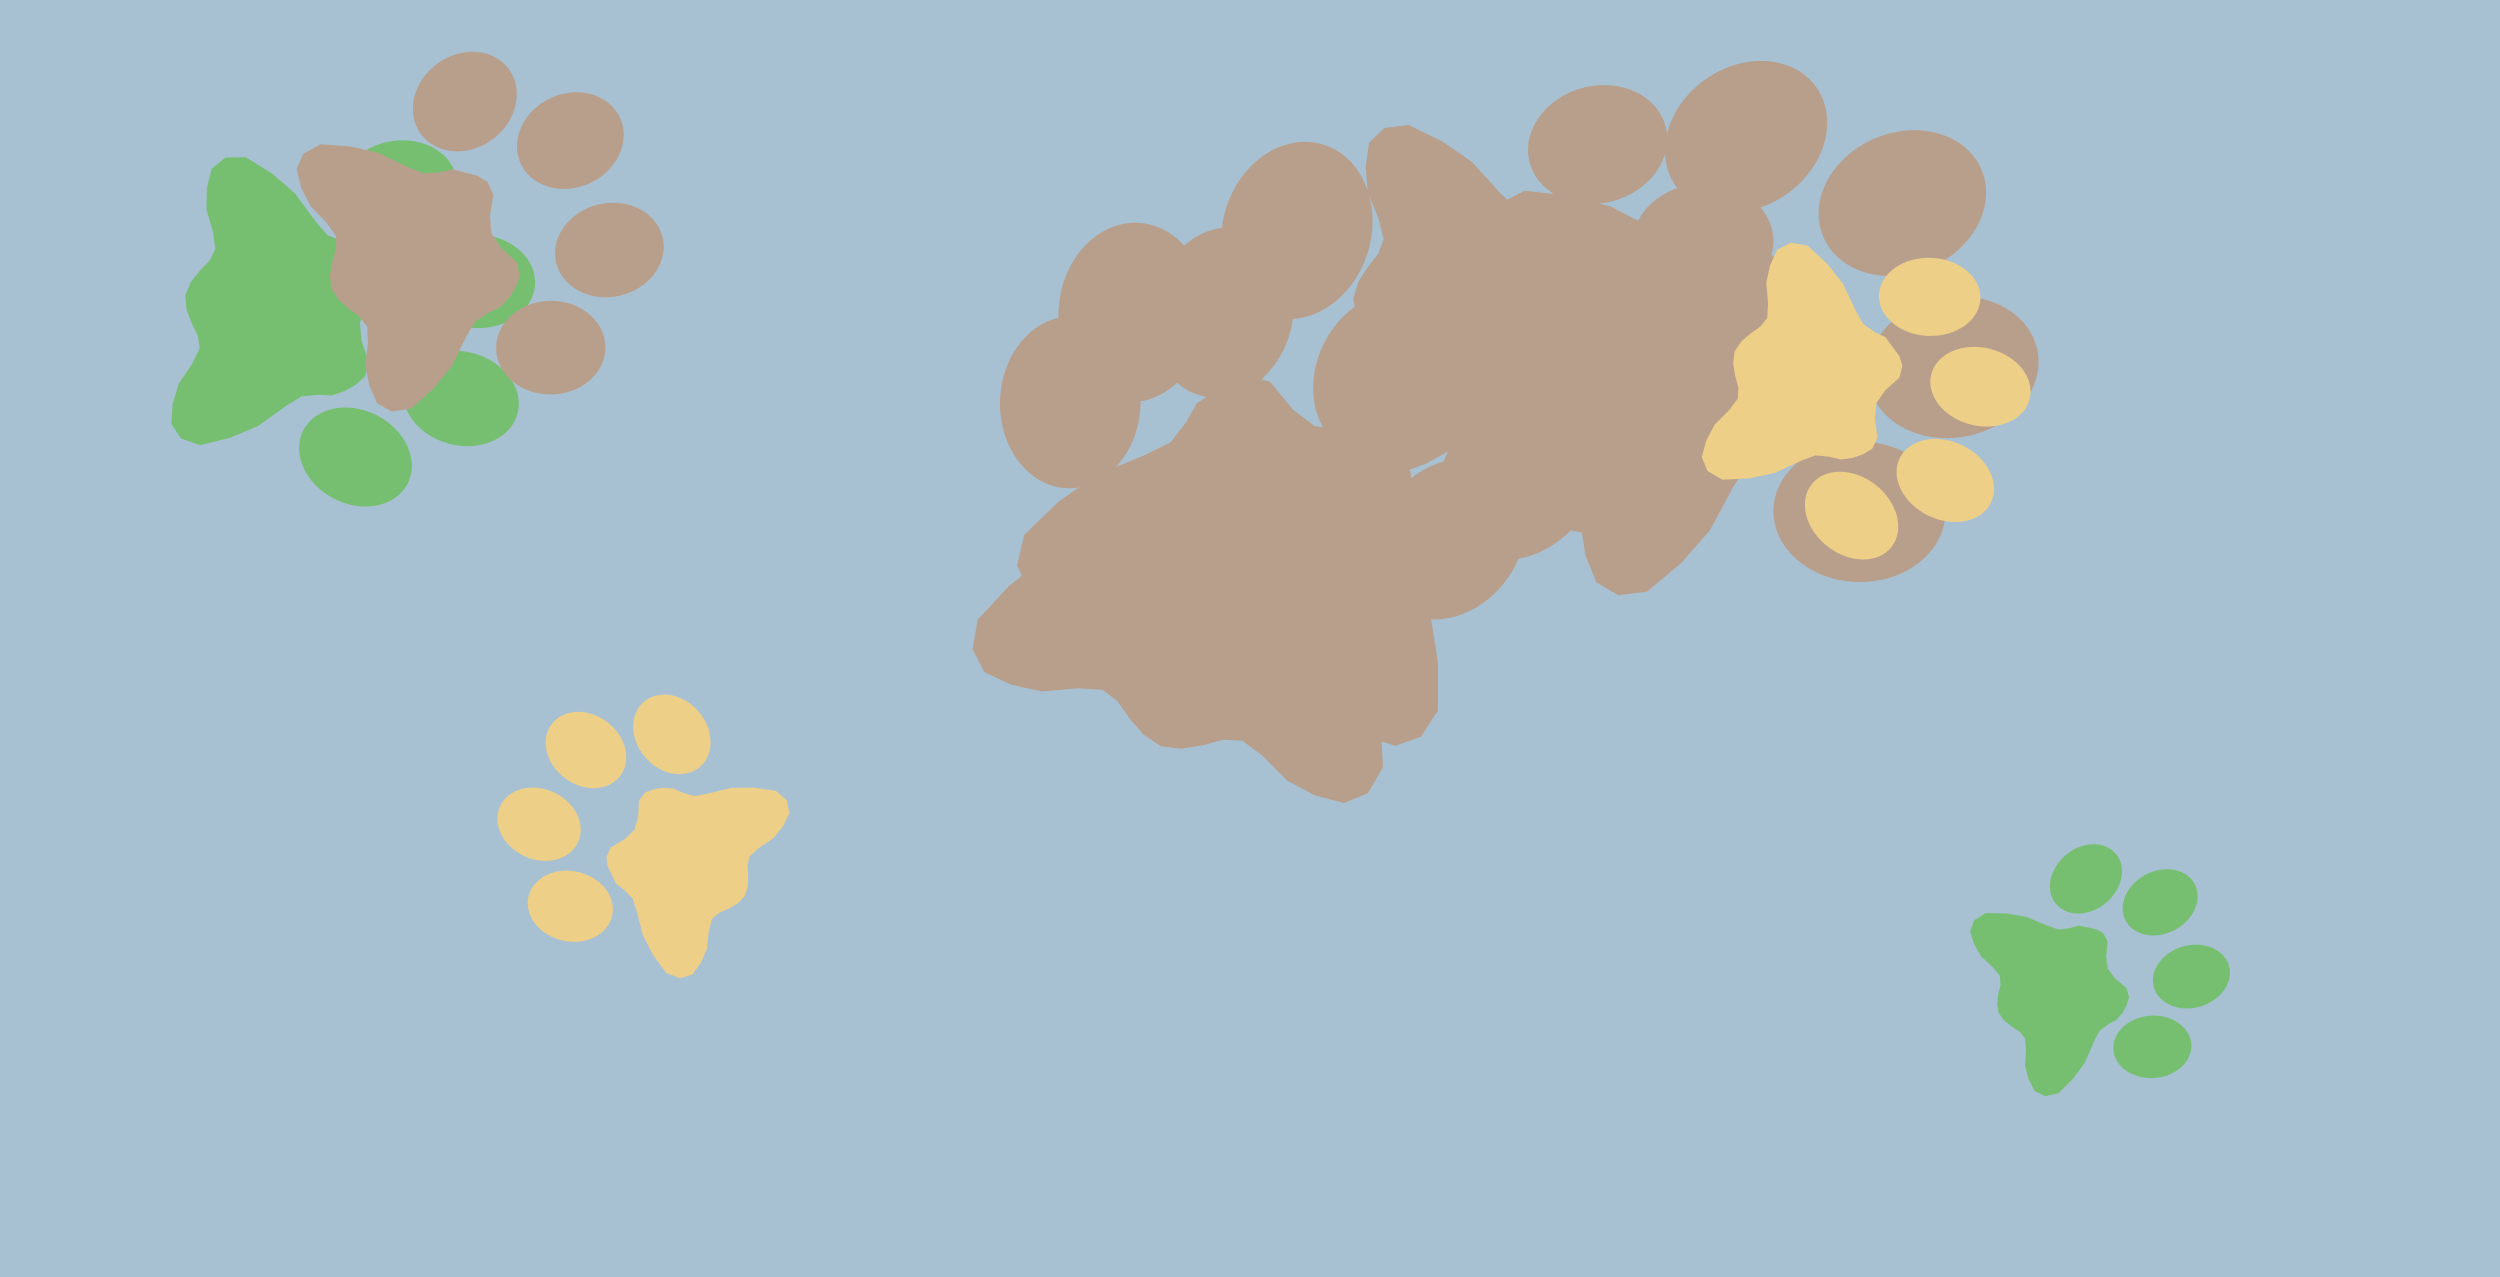 <svg xmlns="http://www.w3.org/2000/svg" width="640px" height="327px">
  <rect width="640" height="327" fill="rgb(167,193,211)"/>
  <ellipse cx="102" cy="48" rx="12" ry="15" transform="rotate(81,102,48)" fill="rgb(119,191,112)"/><ellipse cx="122" cy="72" rx="12" ry="15" transform="rotate(93,122,72)" fill="rgb(119,191,112)"/><ellipse cx="118" cy="102" rx="12" ry="15" transform="rotate(105,118,102)" fill="rgb(119,191,112)"/><ellipse cx="91" cy="117" rx="12" ry="15" transform="rotate(117,91,117)" fill="rgb(119,191,112)"/><polygon points="47.73,79.184 49.03,82.68 50.622,85.929 51.107,89.171 49.196,93.127 45.765,98.213 44.211,103.357 43.852,108.527 46.332,112.273 51.231,113.963 58.991,112.04 66.1,109.045 73.21,103.926 77.202,101.48 81.429,101.084 84.951,101.248 88.316,100.093 91.187,98.397 93.487,96.295 94.452,92.739 92.566,87.253 92.125,82.653 93.966,78.415 97.455,73.781 97.636,70.1 96.098,67.39 91.049,62.752 87.648,61.819 83.75,60.137 80.71,56.577 75.529,49.511 69.694,44.466 62.907,40.239 57.727,40.332 54.21,43.129 52.954,48.156 52.842,53.53 54.533,59.427 55.128,63.779 53.665,66.713 51.147,69.311 48.831,72.234 47.442,75.576" fill="rgb(119,191,112)"/>
  <ellipse cx="409" cy="37" rx="15" ry="18" transform="rotate(75,409,37)" fill="rgb(184,159,139)"/><ellipse cx="436" cy="62" rx="15" ry="18" transform="rotate(87,436,62)" fill="rgb(184,159,139)"/><ellipse cx="434" cy="99" rx="15" ry="18" transform="rotate(99,434,99)" fill="rgb(184,159,139)"/><ellipse cx="405" cy="121" rx="15" ry="18" transform="rotate(111,405,121)" fill="rgb(184,159,139)"/><polygon points="347.252,80.702 349.255,84.74 351.578,88.442 352.57,92.278 350.774,97.273 347.293,103.817 346.075,110.196 346.298,116.453 349.751,120.643 355.851,122.055 364.934,118.763 373.098,114.266 380.997,107.217 385.485,103.773 390.514,102.764 394.768,102.516 398.665,100.703 401.901,98.302 404.4,95.485 405.11,91.09 402.151,84.736 401.039,79.264 402.717,73.939 406.324,67.929 406.077,63.483 403.887,60.421 397.232,55.484 393.028,54.793 388.132,53.264 384.028,49.369 376.91,41.533 369.26,36.207 360.571,31.984 354.357,32.751 350.485,36.557 349.61,42.756 350.154,49.227 352.932,56.1 354.196,61.255 352.809,64.966 350.111,68.406 347.697,72.211 346.449,76.403" fill="rgb(184,159,139)"/>
  <ellipse cx="146" cy="232" rx="9" ry="11" transform="rotate(283,146,232)" fill="rgb(237,207,135)"/><ellipse cx="138" cy="211" rx="9" ry="11" transform="rotate(295,138,211)" fill="rgb(237,207,135)"/><ellipse cx="150" cy="192" rx="9" ry="11" transform="rotate(307,150,192)" fill="rgb(237,207,135)"/><ellipse cx="172" cy="188" rx="9" ry="11" transform="rotate(319,172,188)" fill="rgb(237,207,135)"/><polygon points="191.456,226.903 191.532,224.185 191.343,221.554 191.901,219.229 194.274,217.077 197.982,214.576 200.438,211.522 202.093,208.125 201.439,204.915 198.59,202.434 192.817,201.615 187.193,201.698 180.988,203.216 177.621,203.78 174.656,202.893 172.319,201.82 169.729,201.681 167.324,202.044 165.195,202.837 163.571,204.977 163.348,209.201 162.39,212.432 159.987,214.794 156.363,216.974 155.235,219.413 155.534,221.665 157.681,226.18 159.726,227.74 161.901,229.942 162.984,233.179 164.557,239.371 167.124,244.376 170.557,249.088 174.085,250.439 177.227,249.509 179.449,246.454 180.993,242.852 181.46,238.403 182.247,235.298 184.037,233.714 186.449,232.645 188.813,231.301 190.666,229.422" fill="rgb(237,207,135)"/>
  <ellipse cx="447" cy="35" rx="18" ry="22" transform="rotate(55,447,35)" fill="rgb(184,159,139)"/><ellipse cx="487" cy="52" rx="18" ry="22" transform="rotate(67,487,52)" fill="rgb(184,159,139)"/><ellipse cx="500" cy="94" rx="18" ry="22" transform="rotate(79,500,94)" fill="rgb(184,159,139)"/><ellipse cx="476" cy="131" rx="18" ry="22" transform="rotate(91,476,131)" fill="rgb(184,159,139)"/><polygon points="395.196,108.738 399.079,112.436 403.183,115.63 405.852,119.514 405.876,125.829 404.648,134.562 405.882,142.188 408.677,149.093 414.242,152.371 421.635,151.468 430.45,144.092 437.747,135.743 443.709,124.649 447.324,118.972 452.536,115.798 457.191,113.79 460.81,110.178 463.451,106.177 465.098,102.011 464.104,96.808 458.21,90.909 454.741,85.245 454.449,78.609 456.037,70.423 453.951,65.553 450.257,63.021 440.809,60.21 435.828,61.148 429.732,61.431 423.56,58.746 412.414,52.883 401.696,50.042 390.264,48.856 383.629,52.242 380.849,58.071 382.393,65.358 385.634,72.371 391.536,78.924 395.047,84.172 395.006,88.886 393.39,93.828 392.239,99.065 392.55,104.259" fill="rgb(184,159,139)"/>
  <ellipse cx="274" cy="103" rx="18" ry="22" transform="rotate(2,274,103)" fill="rgb(184,159,139)"/><ellipse cx="313" cy="80" rx="18" ry="22" transform="rotate(14,313,80)" fill="rgb(184,159,139)"/><ellipse cx="355" cy="96" rx="18" ry="22" transform="rotate(26,355,96)" fill="rgb(184,159,139)"/><ellipse cx="371" cy="138" rx="18" ry="22" transform="rotate(38,371,138)" fill="rgb(184,159,139)"/><polygon points="302.546,191.676 307.989,190.776 313.155,189.381 318.0,189.593 323.204,193.484 329.62,199.901 336.652,203.609 344.056,205.589 350.196,203.045 354.033,196.41 353.43,184.599 351.087,173.432 345.663,161.663 343.237,155.176 343.856,148.928 345.088,143.859 344.36,138.648 342.708,134.0 340.305,130.067 335.413,127.662 326.916,128.852 320.113,128.196 314.479,124.326 308.735,117.952 303.442,116.65 299.073,118.118 290.912,124.141 288.598,128.816 285.056,134.0 279.028,137.41 267.307,142.939 258.335,149.987 250.281,158.648 248.955,166.196 252.024,172.091 258.968,175.335 266.738,177.014 275.778,176.222 282.266,176.587 286.113,179.539 289.174,183.928 292.765,188.117 297.226,191.077" fill="rgb(184,159,139)"/>
  <ellipse cx="119" cy="26" rx="12" ry="14" transform="rotate(53,119,26)" fill="rgb(184,159,139)"/><ellipse cx="146" cy="36" rx="12" ry="14" transform="rotate(65,146,36)" fill="rgb(184,159,139)"/><ellipse cx="156" cy="64" rx="12" ry="14" transform="rotate(77,156,64)" fill="rgb(184,159,139)"/><ellipse cx="141" cy="89" rx="12" ry="14" transform="rotate(89,141,89)" fill="rgb(184,159,139)"/><polygon points="86.659,76.735 89.331,79.109 92.14,81.141 94.009,83.667 94.172,87.874 93.557,93.72 94.556,98.773 96.579,103.308 100.363,105.363 105.268,104.589 110.969,99.47 115.637,93.737 119.351,86.207 121.627,82.341 125.026,80.105 128.08,78.659 130.408,76.168 132.074,73.441 133.075,70.627 132.291,67.184 128.227,63.39 125.784,59.697 125.435,55.283 126.303,49.791 124.8,46.596 122.279,44.994 115.92,43.341 112.622,44.082 108.568,44.413 104.393,42.768 96.83,39.12 89.623,37.477 81.979,36.953 77.637,39.363 75.92,43.312 77.119,48.13 79.442,52.727 83.526,56.956 85.987,60.371 86.07,63.512 85.108,66.843 84.463,70.359 84.791,73.812" fill="rgb(184,159,139)"/>
  <ellipse cx="290" cy="80" rx="19" ry="23" transform="rotate(5,290,80)" fill="rgb(184,159,139)"/><ellipse cx="332" cy="59" rx="19" ry="23" transform="rotate(17,332,59)" fill="rgb(184,159,139)"/><ellipse cx="375" cy="77" rx="19" ry="23" transform="rotate(29,375,77)" fill="rgb(184,159,139)"/><ellipse cx="389" cy="122" rx="19" ry="23" transform="rotate(41,389,122)" fill="rgb(184,159,139)"/><polygon points="314.769,174.188 320.483,173.548 325.936,172.378 330.968,172.863 336.172,177.196 342.5,184.225 349.616,188.469 357.215,190.933 363.745,188.62 368.099,181.924 368.116,169.597 366.287,157.847 361.283,145.301 359.112,138.417 360.097,131.948 361.656,126.739 361.183,121.276 359.717,116.348 357.43,112.123 352.47,109.353 343.561,110.129 336.516,109.074 330.863,104.739 325.232,97.791 319.794,96.147 315.166,97.437 306.344,103.261 303.681,108 299.711,113.203 293.251,116.423 280.75,121.538 271.027,128.385 262.172,136.96 260.38,144.745 263.252,151.048 270.303,154.802 278.299,156.974 287.751,156.643 294.484,157.376 298.327,160.659 301.274,165.394 304.783,169.949 309.264,173.274" fill="rgb(184,159,139)"/>
  <ellipse cx="494" cy="76" rx="10" ry="13" transform="rotate(92,494,76)" fill="rgb(237,207,135)"/><ellipse cx="507" cy="99" rx="10" ry="13" transform="rotate(104,507,99)" fill="rgb(237,207,135)"/><ellipse cx="498" cy="123" rx="10" ry="13" transform="rotate(116,498,123)" fill="rgb(237,207,135)"/><ellipse cx="474" cy="132" rx="10" ry="13" transform="rotate(128,474,132)" fill="rgb(237,207,135)"/><polygon points="443.694,93.076 444.214,96.219 445.019,99.202 444.897,102.0 442.65,105.005 438.945,108.71 436.803,112.771 435.66,117.046 437.129,120.592 440.96,122.807 447.781,122.459 454.229,121.107 461.026,117.974 464.772,116.573 468.38,116.931 471.307,117.642 474.316,117.222 477.0,116.268 479.271,114.88 480.66,112.056 479.973,107.149 480.352,103.22 482.586,99.967 486.267,96.65 487.019,93.593 486.171,91.07 482.693,86.358 479.994,85.021 477.0,82.976 475.031,79.495 471.838,72.727 467.768,67.545 462.767,62.895 458.408,62.129 455.004,63.901 453.131,67.911 452.161,72.398 452.618,77.618 452.408,81.365 450.703,83.586 448.168,85.354 445.75,87.428 444.04,90.003" fill="rgb(237,207,135)"/>
  <ellipse cx="534" cy="225" rx="8" ry="10" transform="rotate(50,534,225)" fill="rgb(119,191,112)"/><ellipse cx="553" cy="231" rx="8" ry="10" transform="rotate(62,553,231)" fill="rgb(119,191,112)"/><ellipse cx="561" cy="250" rx="8" ry="10" transform="rotate(74,561,250)" fill="rgb(119,191,112)"/><ellipse cx="551" cy="268" rx="8" ry="10" transform="rotate(86,551,268)" fill="rgb(119,191,112)"/><polygon points="513.021,261.218 514.964,262.769 516.989,264.079 518.38,265.766 518.646,268.682 518.432,272.766 519.31,276.24 520.88,279.317 523.584,280.606 526.963,279.89 530.737,276.126 533.771,271.974 536.077,266.608 537.518,263.839 539.798,262.162 541.867,261.046 543.393,259.231 544.451,257.276 545.044,255.285 544.374,252.921 541.413,250.434 539.581,247.957 539.178,244.903 539.581,241.057 538.421,238.891 536.611,237.871 532.133,236.954 529.869,237.589 527.065,237.966 524.105,236.975 518.718,234.717 513.651,233.837 508.322,233.752 505.394,235.584 504.345,238.39 505.352,241.694 507.134,244.803 510.125,247.592 511.959,249.874 512.131,252.054 511.584,254.402 511.264,256.868 511.617,259.255" fill="rgb(119,191,112)"/>
</svg>